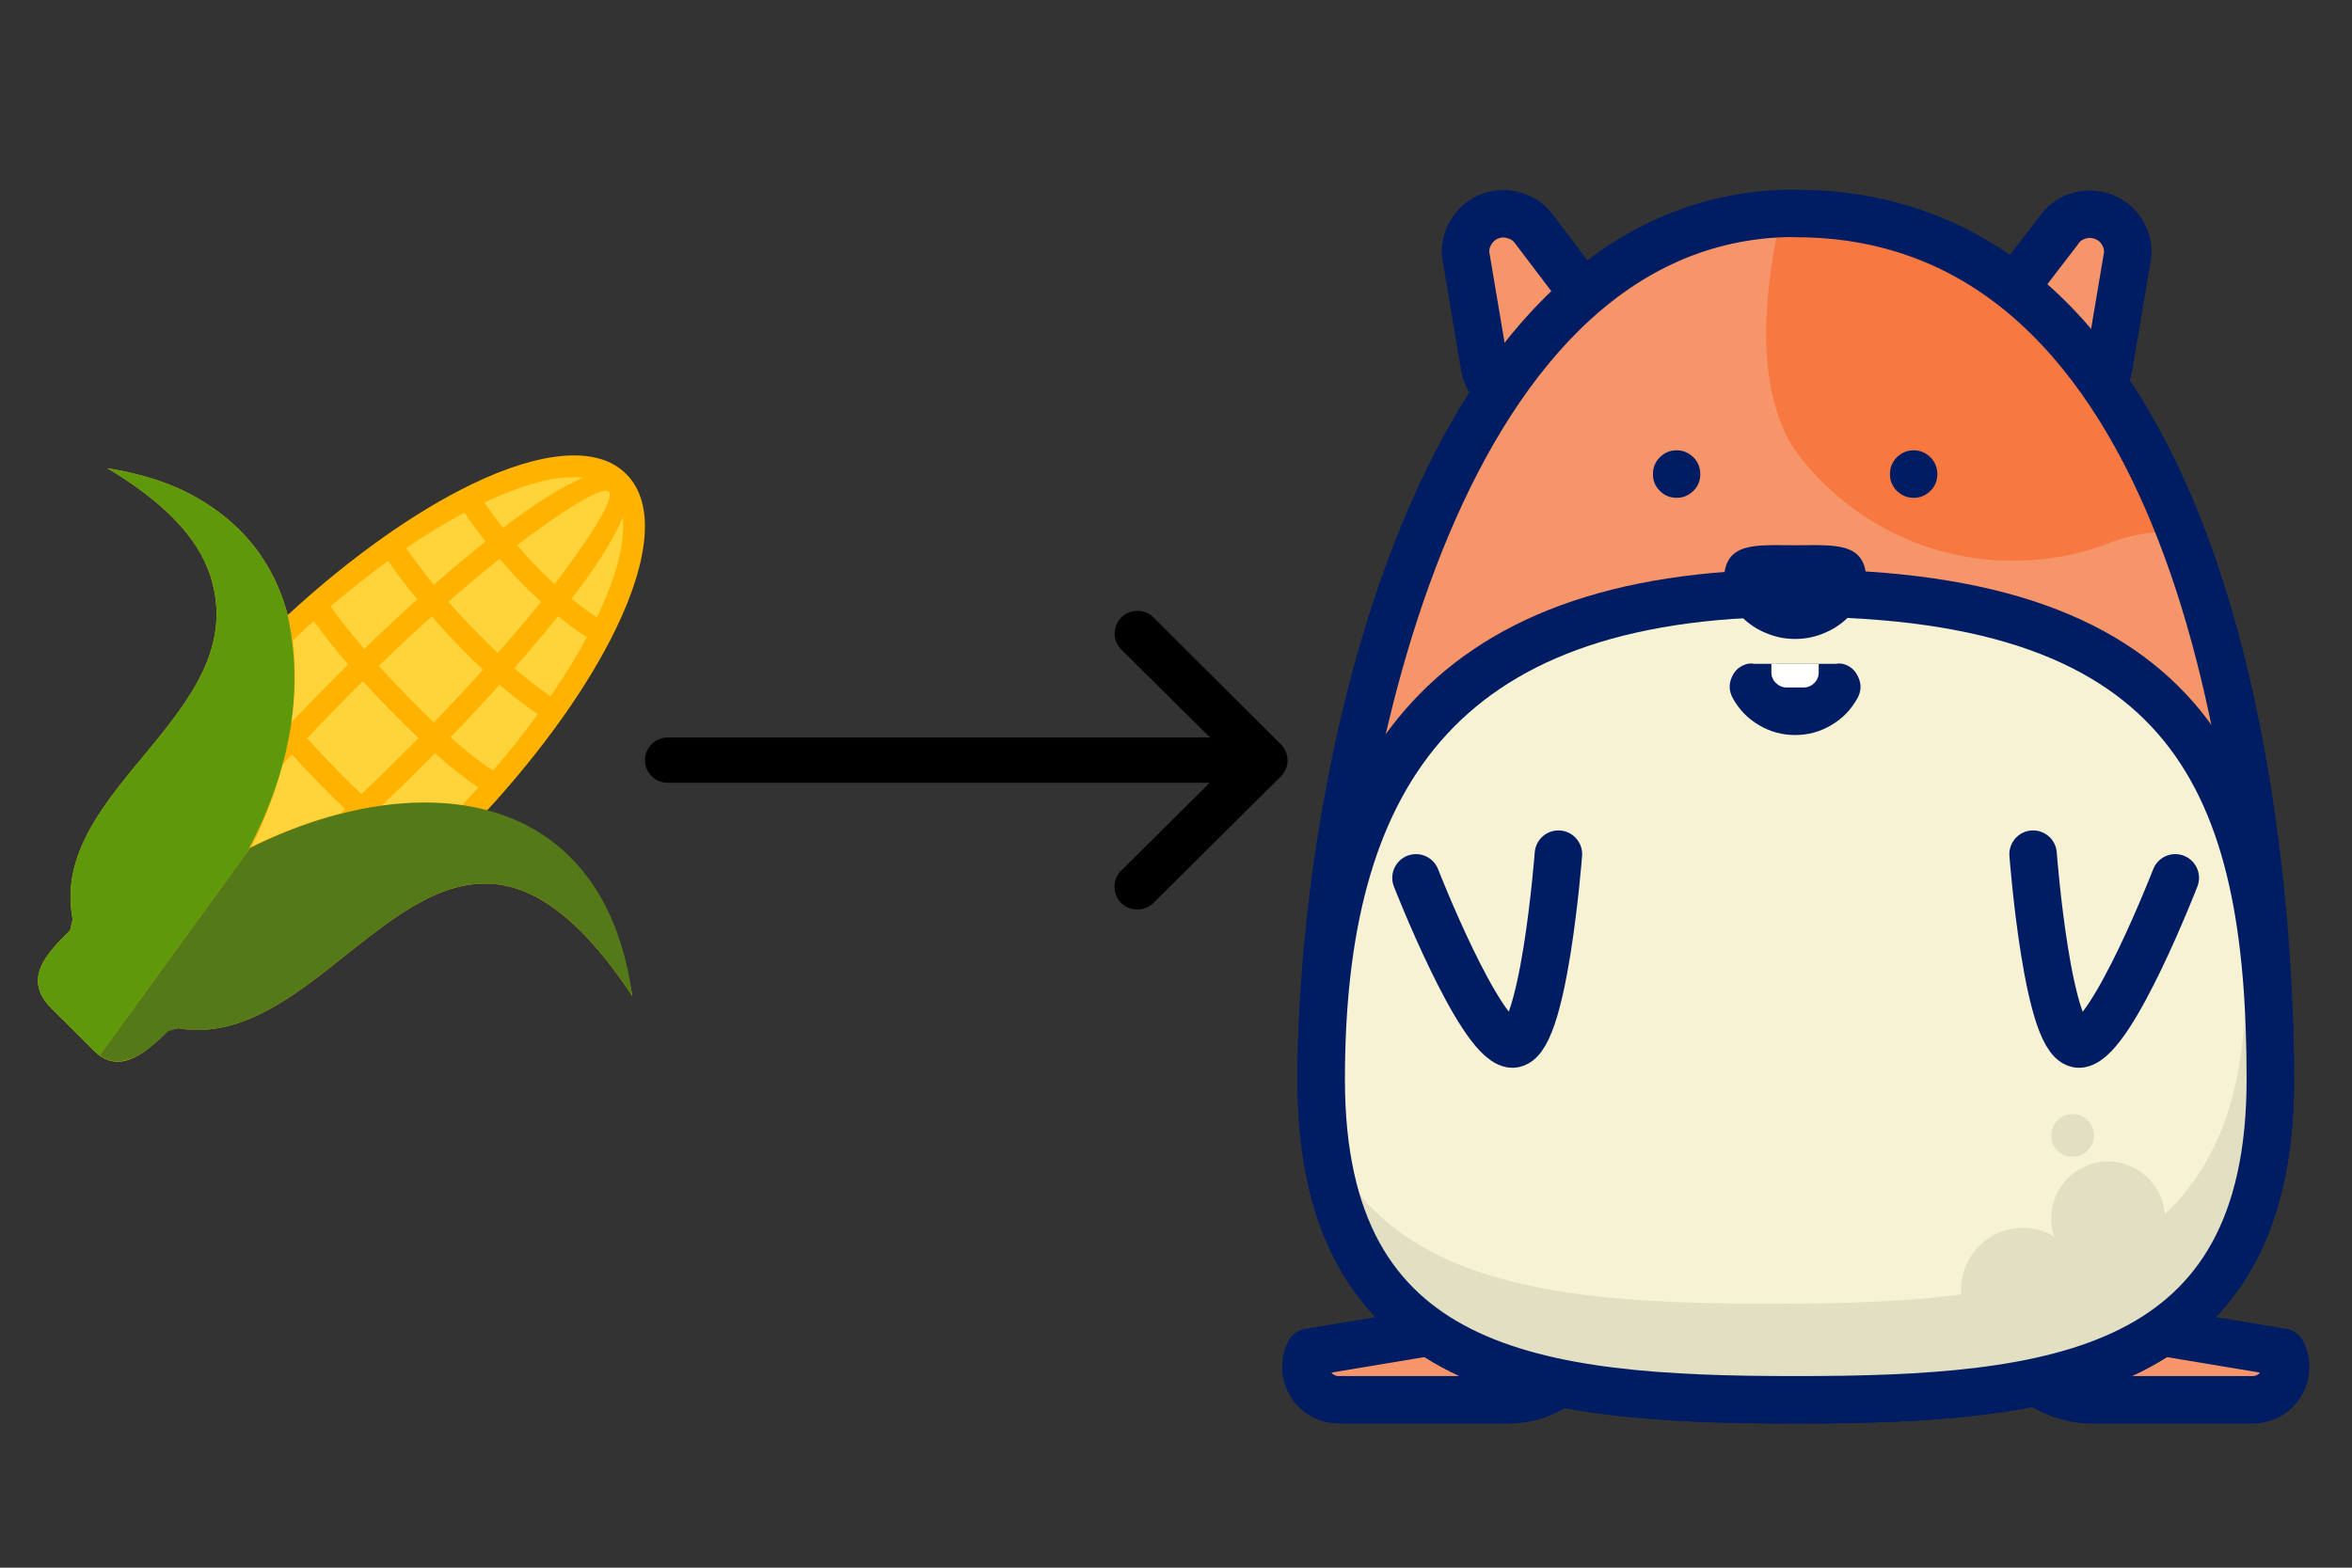 <svg xmlns="http://www.w3.org/2000/svg" xmlns:xlink="http://www.w3.org/1999/xlink" width="60" zoomAndPan="magnify" viewBox="0 0 45 30" height="40" preserveAspectRatio="xMidYMid meet" version="1.0"><rect x="0" y="0" width="45" height="30" fill="#333333" stroke="none"/><defs><clipPath id="504e1d97f2"><path d="M 37 24 L 44.273 24 L 44.273 28 L 37 28 Z M 37 24 " clip-rule="nonzero"/></clipPath><clipPath id="089c760333"><path d="M 0.727 8.711 L 12.34 8.711 L 12.34 20.324 L 0.727 20.324 Z M 0.727 8.711 " clip-rule="nonzero"/></clipPath><clipPath id="9ffb01c268"><path d="M 0.727 8.711 L 12 8.711 L 12 20.324 L 0.727 20.324 Z M 0.727 8.711 " clip-rule="nonzero"/></clipPath><clipPath id="6b760df50a"><path d="M 1 15 L 12.34 15 L 12.34 20.324 L 1 20.324 Z M 1 15 " clip-rule="nonzero"/></clipPath><clipPath id="c98954e3fc"><path d="M 12.34 11.645 L 24.676 11.645 L 24.676 17.449 L 12.34 17.449 Z M 12.34 11.645 " clip-rule="nonzero"/></clipPath></defs><path fill="#f7956a" d="M 28.867 26.766 L 25.609 26.766 C 25.5 26.766 25.398 26.738 25.301 26.688 C 25.207 26.633 25.129 26.559 25.074 26.469 C 25.016 26.375 24.984 26.273 24.98 26.164 C 24.977 26.059 24.996 25.953 25.047 25.855 L 30.488 24.949 L 30.488 25.141 C 30.488 25.355 30.449 25.562 30.367 25.762 C 30.285 25.961 30.164 26.137 30.012 26.289 C 29.863 26.441 29.688 26.559 29.488 26.641 C 29.289 26.723 29.082 26.766 28.867 26.766 Z M 28.867 26.766 " fill-opacity="1" fill-rule="nonzero"/><path fill="#f7956a" d="M 40.016 26.766 L 43.082 26.766 C 43.191 26.766 43.293 26.738 43.387 26.688 C 43.484 26.633 43.559 26.559 43.617 26.469 C 43.676 26.375 43.707 26.273 43.711 26.164 C 43.715 26.059 43.695 25.953 43.645 25.855 L 38.199 24.949 C 38.199 25.191 38.246 25.422 38.34 25.645 C 38.43 25.867 38.562 26.062 38.734 26.234 C 38.902 26.402 39.098 26.535 39.32 26.625 C 39.543 26.719 39.773 26.766 40.016 26.766 Z M 40.016 26.766 " fill-opacity="1" fill-rule="nonzero"/><path stroke-linecap="round" transform="matrix(0.454, 0, 0, 0.454, 19.829, 0)" fill="none" stroke-linejoin="round" d="M 19.924 59.003 L 12.742 59.003 C 12.501 59.003 12.277 58.943 12.062 58.831 C 11.856 58.711 11.683 58.547 11.563 58.349 C 11.434 58.142 11.365 57.918 11.356 57.677 C 11.347 57.445 11.391 57.212 11.502 56.997 L 23.498 54.999 L 23.498 55.421 C 23.498 55.895 23.412 56.351 23.231 56.79 C 23.05 57.229 22.783 57.617 22.447 57.953 C 22.12 58.289 21.732 58.547 21.293 58.728 C 20.854 58.909 20.398 59.003 19.924 59.003 Z M 19.924 59.003 " stroke="#001c63" stroke-width="2" stroke-opacity="1" stroke-miterlimit="4"/><g clip-path="url(#504e1d97f2)"><path stroke-linecap="round" transform="matrix(0.454, 0, 0, 0.454, 19.829, 0)" fill="none" stroke-linejoin="round" d="M 44.5 59.003 L 51.26 59.003 C 51.501 59.003 51.725 58.943 51.932 58.831 C 52.147 58.711 52.311 58.547 52.44 58.349 C 52.569 58.142 52.638 57.918 52.646 57.677 C 52.655 57.445 52.612 57.212 52.5 56.997 L 40.496 54.999 C 40.496 55.533 40.599 56.041 40.806 56.532 C 41.004 57.023 41.297 57.453 41.676 57.832 C 42.046 58.202 42.477 58.495 42.967 58.693 C 43.458 58.9 43.966 59.003 44.5 59.003 Z M 44.5 59.003 " stroke="#001c63" stroke-width="2" stroke-opacity="1" stroke-miterlimit="4"/></g><path stroke-linecap="round" transform="matrix(0.454, 0, 0, 0.454, 19.829, 0)" fill-opacity="1" fill="#f7956a" fill-rule="nonzero" stroke-linejoin="round" d="M 23.076 15.758 L 21.336 16.662 C 21.095 16.783 20.846 16.852 20.57 16.852 C 20.294 16.852 20.036 16.792 19.795 16.671 C 19.554 16.551 19.347 16.378 19.192 16.163 C 19.029 15.939 18.925 15.698 18.882 15.431 L 18.09 10.729 C 18.064 10.368 18.15 10.041 18.348 9.739 C 18.546 9.438 18.813 9.222 19.149 9.102 C 19.494 8.981 19.829 8.981 20.174 9.093 C 20.518 9.197 20.794 9.403 21.001 9.696 L 23.567 13.08 C 23.627 13.158 23.687 13.244 23.73 13.33 L 23.799 13.459 C 24.023 13.881 24.057 14.312 23.92 14.759 C 23.773 15.207 23.498 15.543 23.076 15.758 Z M 23.076 15.758 " stroke="#001c63" stroke-width="2" stroke-opacity="1" stroke-miterlimit="4"/><path stroke-linecap="round" transform="matrix(0.454, 0, 0, 0.454, 19.829, 0)" fill-opacity="1" fill="#f7956a" fill-rule="nonzero" stroke-linejoin="round" d="M 41.004 15.758 L 42.744 16.662 C 42.985 16.783 43.234 16.852 43.51 16.852 C 43.786 16.852 44.044 16.792 44.285 16.671 C 44.526 16.551 44.733 16.378 44.888 16.163 C 45.051 15.939 45.155 15.698 45.198 15.431 L 45.99 10.729 C 46.016 10.368 45.921 10.041 45.723 9.739 C 45.525 9.438 45.249 9.231 44.914 9.119 C 44.569 8.999 44.233 8.999 43.889 9.111 C 43.544 9.222 43.269 9.429 43.071 9.731 L 40.496 13.08 C 40.436 13.158 40.384 13.244 40.341 13.33 L 40.272 13.459 C 40.048 13.881 40.014 14.312 40.16 14.759 C 40.298 15.216 40.582 15.543 41.004 15.758 Z M 41.004 15.758 " stroke="#001c63" stroke-width="2" stroke-opacity="1" stroke-miterlimit="4"/><path fill="#f7956a" d="M 43.418 20.641 C 43.418 26.277 39.336 26.766 34.344 26.766 C 29.355 26.766 25.273 26.277 25.273 20.641 C 25.273 15 27.426 4.082 34.344 4.082 C 41.945 4.082 43.418 15 43.418 20.641 Z M 43.418 20.641 " fill-opacity="1" fill-rule="nonzero"/><path fill="#f77840" d="M 41.703 10.176 C 41.195 10.152 40.711 10.238 40.242 10.434 C 39.719 10.621 39.18 10.719 38.625 10.73 C 38.066 10.742 37.523 10.668 36.992 10.504 C 36.461 10.34 35.969 10.098 35.516 9.773 C 35.062 9.453 34.672 9.066 34.344 8.617 C 33.496 7.344 33.805 5.281 34.086 4.082 C 34.172 4.078 34.258 4.078 34.344 4.082 C 38.121 4.082 40.383 6.777 41.703 10.176 Z M 41.703 10.176 " fill-opacity="1" fill-rule="nonzero"/><path stroke-linecap="round" transform="matrix(0.454, 0, 0, 0.454, 19.829, 0)" fill="none" stroke-linejoin="round" d="M 52.001 45.501 C 52.001 57.927 43.002 59.003 31.997 59.003 C 21.001 59.003 12.002 57.927 12.002 45.501 C 12.002 33.23 16.626 9.601 31.429 8.999 C 31.618 8.99 31.807 8.99 31.997 8.999 C 40.324 8.999 45.31 14.94 48.22 22.432 C 51.131 29.924 52.001 39.241 52.001 45.501 Z M 52.001 45.501 " stroke="#001c63" stroke-width="2" stroke-opacity="1" stroke-miterlimit="4"/><path fill="#e3dfc3" d="M 43.418 20.641 C 43.418 26.277 39.336 26.766 34.344 26.766 C 29.684 26.766 25.844 26.344 25.332 21.746 C 25.289 21.379 25.27 21.012 25.273 20.641 C 25.273 15 27.426 11.34 34.344 11.34 C 39.422 11.34 41.762 12.973 42.754 15.738 C 43.258 17.332 43.477 18.969 43.418 20.641 Z M 43.418 20.641 " fill-opacity="1" fill-rule="nonzero"/><path fill="#f7f2d4" d="M 42.965 18.824 C 42.965 24.465 38.883 24.949 33.891 24.949 C 29.938 24.949 26.574 24.645 25.332 21.746 C 25.289 21.379 25.27 21.012 25.273 20.641 C 25.273 17.082 26.129 14.316 28.496 12.758 C 29.387 12.188 30.352 11.809 31.387 11.617 C 32.363 11.426 33.352 11.332 34.344 11.34 C 39.422 11.34 41.762 12.973 42.754 15.738 C 42.906 16.762 42.977 17.789 42.965 18.824 Z M 42.965 18.824 " fill-opacity="1" fill-rule="nonzero"/><path stroke-linecap="round" transform="matrix(0.454, 0, 0, 0.454, 19.829, 0)" fill="none" stroke-linejoin="round" d="M 52.001 45.501 C 52.001 57.927 43.002 59.003 31.997 59.003 C 21.001 59.003 12.002 57.927 12.002 45.501 C 12.002 33.067 16.747 24.998 31.997 24.998 C 48.754 24.998 52.001 33.067 52.001 45.501 Z M 52.001 45.501 " stroke="#001c63" stroke-width="2" stroke-opacity="1" stroke-miterlimit="4"/><path stroke-linecap="round" transform="matrix(0.454, 0, 0, 0.454, 19.829, 0)" fill="none" stroke-linejoin="round" d="M 15.997 37.002 C 15.997 37.002 18.632 43.753 20.002 44.003 C 21.371 44.252 21.999 36.003 21.999 36.003 " stroke="#001c63" stroke-width="2" stroke-opacity="1" stroke-miterlimit="4"/><path stroke-linecap="round" transform="matrix(0.454, 0, 0, 0.454, 19.829, 0)" fill="none" stroke-linejoin="round" d="M 47.996 37.002 C 47.996 37.002 45.379 43.753 44.001 44.003 C 42.623 44.252 42.003 36.003 42.003 36.003 " stroke="#001c63" stroke-width="2" stroke-opacity="1" stroke-miterlimit="4"/><path fill="#001c63" d="M 32.531 9.074 C 32.531 9.199 32.488 9.305 32.398 9.395 C 32.309 9.48 32.203 9.527 32.078 9.527 C 31.953 9.527 31.844 9.48 31.758 9.395 C 31.668 9.305 31.625 9.199 31.625 9.074 C 31.625 8.949 31.668 8.84 31.758 8.75 C 31.844 8.664 31.953 8.617 32.078 8.617 C 32.203 8.617 32.309 8.664 32.398 8.75 C 32.488 8.84 32.531 8.949 32.531 9.074 Z M 32.531 9.074 " fill-opacity="1" fill-rule="nonzero"/><path fill="#001c63" d="M 37.066 9.074 C 37.066 9.199 37.023 9.305 36.934 9.395 C 36.844 9.48 36.738 9.527 36.613 9.527 C 36.488 9.527 36.383 9.48 36.293 9.395 C 36.203 9.305 36.16 9.199 36.16 9.074 C 36.16 8.949 36.203 8.84 36.293 8.75 C 36.383 8.664 36.488 8.617 36.613 8.617 C 36.738 8.617 36.844 8.664 36.934 8.75 C 37.023 8.84 37.066 8.949 37.066 9.074 Z M 37.066 9.074 " fill-opacity="1" fill-rule="nonzero"/><path fill="#001c63" d="M 35.707 11.113 C 35.691 11.387 35.582 11.613 35.379 11.793 C 35.242 11.934 35.086 12.039 34.906 12.113 C 34.727 12.191 34.539 12.227 34.344 12.227 C 34.152 12.227 33.965 12.191 33.785 12.113 C 33.605 12.039 33.449 11.934 33.312 11.793 C 33.109 11.613 33 11.387 32.984 11.113 C 32.984 10.359 33.594 10.434 34.344 10.434 C 35.098 10.434 35.707 10.359 35.707 11.113 Z M 35.707 11.113 " fill-opacity="1" fill-rule="nonzero"/><path fill="#001c63" d="M 35.539 13.359 C 35.418 13.578 35.254 13.75 35.039 13.875 C 34.824 14.004 34.594 14.066 34.344 14.066 C 34.098 14.066 33.867 14.004 33.652 13.875 C 33.438 13.75 33.273 13.578 33.152 13.359 C 33.082 13.23 33.074 13.098 33.133 12.961 C 33.191 12.824 33.293 12.738 33.438 12.703 C 33.48 12.695 33.52 12.695 33.559 12.703 L 35.129 12.703 C 35.172 12.695 35.211 12.695 35.254 12.703 C 35.395 12.738 35.496 12.824 35.555 12.961 C 35.617 13.098 35.609 13.23 35.539 13.359 Z M 35.539 13.359 " fill-opacity="1" fill-rule="nonzero"/><path fill="#ffffff" d="M 34.797 12.703 L 34.797 12.863 C 34.797 12.945 34.77 13.012 34.715 13.07 C 34.656 13.125 34.59 13.156 34.508 13.156 L 34.184 13.156 C 34.102 13.156 34.035 13.125 33.977 13.07 C 33.918 13.012 33.891 12.945 33.891 12.863 L 33.891 12.703 C 33.934 12.695 33.973 12.695 34.016 12.703 Z M 34.797 12.703 " fill-opacity="1" fill-rule="nonzero"/><path fill="#e3dfc3" d="M 39.879 24.676 C 39.879 24.832 39.848 24.984 39.789 25.129 C 39.73 25.273 39.645 25.402 39.535 25.512 C 39.422 25.621 39.297 25.707 39.152 25.766 C 39.008 25.828 38.855 25.855 38.699 25.855 C 38.543 25.855 38.395 25.828 38.25 25.766 C 38.105 25.707 37.977 25.621 37.867 25.512 C 37.754 25.402 37.672 25.273 37.609 25.129 C 37.551 24.984 37.52 24.832 37.52 24.676 C 37.52 24.52 37.551 24.371 37.609 24.227 C 37.672 24.082 37.754 23.953 37.867 23.844 C 37.977 23.734 38.105 23.648 38.25 23.586 C 38.395 23.527 38.543 23.496 38.699 23.496 C 38.855 23.496 39.008 23.527 39.152 23.586 C 39.297 23.648 39.422 23.734 39.535 23.844 C 39.645 23.953 39.73 24.082 39.789 24.227 C 39.848 24.371 39.879 24.52 39.879 24.676 Z M 39.879 24.676 " fill-opacity="1" fill-rule="nonzero"/><path fill="#e3dfc3" d="M 41.422 23.316 C 41.422 23.461 41.395 23.602 41.34 23.734 C 41.285 23.867 41.203 23.984 41.102 24.086 C 41 24.188 40.883 24.266 40.75 24.324 C 40.617 24.379 40.477 24.406 40.332 24.406 C 40.188 24.406 40.051 24.379 39.918 24.324 C 39.781 24.266 39.664 24.188 39.562 24.086 C 39.461 23.984 39.383 23.867 39.328 23.734 C 39.273 23.602 39.246 23.461 39.246 23.316 C 39.246 23.172 39.273 23.035 39.328 22.898 C 39.383 22.766 39.461 22.648 39.562 22.547 C 39.664 22.445 39.781 22.367 39.918 22.312 C 40.051 22.254 40.188 22.227 40.332 22.227 C 40.477 22.227 40.617 22.254 40.75 22.312 C 40.883 22.367 41 22.445 41.102 22.547 C 41.203 22.648 41.285 22.766 41.34 22.898 C 41.395 23.035 41.422 23.172 41.422 23.316 Z M 41.422 23.316 " fill-opacity="1" fill-rule="nonzero"/><path fill="#e3dfc3" d="M 40.062 21.73 C 40.062 21.84 40.02 21.938 39.941 22.016 C 39.863 22.098 39.766 22.137 39.652 22.137 C 39.539 22.137 39.445 22.098 39.363 22.016 C 39.285 21.938 39.246 21.84 39.246 21.73 C 39.246 21.617 39.285 21.52 39.363 21.441 C 39.445 21.359 39.539 21.32 39.652 21.32 C 39.766 21.32 39.863 21.359 39.941 21.441 C 40.02 21.52 40.062 21.617 40.062 21.73 Z M 40.062 21.73 " fill-opacity="1" fill-rule="nonzero"/><g clip-path="url(#089c760333)"><path fill="#ffb300" d="M 11.98 9.07 C 11.43 8.516 10.34 8.633 9.027 9.266 C 7.961 9.781 6.723 10.648 5.504 11.77 C 5.25 10.793 4.633 9.941 3.512 9.391 C 3.098 9.191 2.562 9.039 2.055 8.961 C 3.066 9.562 3.777 10.25 4.023 11.012 C 4.875 13.652 0.902 15.078 1.391 17.594 C 1.375 17.664 1.355 17.734 1.34 17.805 C 0.91 18.23 0.406 18.73 0.992 19.305 L 1.816 20.125 C 2.312 20.602 2.855 20.082 3.219 19.719 C 3.281 19.707 3.344 19.691 3.406 19.676 C 6.555 20.223 8.512 13.645 12.098 19.059 C 12.02 18.625 11.918 18.195 11.742 17.777 C 11.234 16.551 10.336 15.852 9.281 15.551 C 10.406 14.332 11.273 13.094 11.789 12.023 C 12.422 10.711 12.539 9.625 11.98 9.07 Z M 11.98 9.07 " fill-opacity="1" fill-rule="evenodd"/></g><g clip-path="url(#9ffb01c268)"><path fill="#5e990b" d="M 5.504 11.77 C 5.25 10.793 4.633 9.941 3.512 9.391 C 3.098 9.191 2.562 9.039 2.055 8.961 C 3.066 9.562 3.777 10.25 4.023 11.012 C 4.875 13.652 0.902 15.078 1.391 17.594 C 1.375 17.664 1.355 17.734 1.34 17.805 C 0.91 18.23 0.406 18.73 0.992 19.305 L 1.816 20.125 C 2.117 20.414 2.434 20.336 2.719 20.152 C 2.414 20.34 2.141 20.367 1.906 20.195 L 4.789 16.223 C 5.242 15.996 5.727 15.809 6.227 15.672 C 5.719 15.809 5.227 16.004 4.766 16.234 C 5.574 14.691 5.812 13.203 5.504 11.77 Z M 11.621 17.512 C 11.613 17.492 11.602 17.477 11.594 17.457 C 11.602 17.477 11.613 17.492 11.621 17.512 Z M 11.559 17.387 C 11.555 17.379 11.547 17.367 11.543 17.359 C 11.547 17.367 11.555 17.379 11.559 17.387 Z M 11.492 17.266 C 11.484 17.254 11.477 17.238 11.469 17.227 C 11.477 17.242 11.484 17.254 11.492 17.266 Z M 11.422 17.148 C 11.41 17.133 11.402 17.121 11.395 17.105 C 11.402 17.121 11.41 17.133 11.422 17.148 Z M 11.348 17.035 C 11.336 17.02 11.324 17 11.312 16.984 C 11.324 17.004 11.336 17.02 11.348 17.035 Z M 11.273 16.93 C 11.258 16.91 11.246 16.891 11.23 16.871 C 11.246 16.891 11.258 16.91 11.273 16.93 Z M 11.195 16.824 C 11.184 16.809 11.168 16.793 11.152 16.773 C 11.168 16.793 11.184 16.809 11.195 16.824 Z M 11.113 16.727 C 11.102 16.711 11.09 16.699 11.078 16.684 C 11.09 16.699 11.102 16.711 11.113 16.727 Z M 11.031 16.629 C 11.02 16.613 11.004 16.602 10.992 16.586 C 11.004 16.602 11.02 16.613 11.031 16.629 Z M 10.945 16.539 C 10.93 16.523 10.918 16.508 10.902 16.492 C 10.918 16.508 10.93 16.523 10.945 16.539 Z M 10.859 16.449 C 10.844 16.434 10.828 16.422 10.812 16.406 C 10.828 16.422 10.844 16.434 10.859 16.449 Z M 10.77 16.367 C 10.754 16.352 10.738 16.34 10.723 16.328 C 10.738 16.34 10.754 16.352 10.77 16.367 Z M 10.676 16.285 C 10.66 16.273 10.641 16.258 10.625 16.246 C 10.641 16.258 10.66 16.273 10.676 16.285 Z M 10.582 16.211 C 10.566 16.199 10.547 16.188 10.531 16.172 C 10.547 16.188 10.566 16.199 10.582 16.211 Z M 10.484 16.137 C 10.469 16.129 10.453 16.117 10.434 16.105 C 10.453 16.113 10.469 16.125 10.484 16.137 Z M 10.387 16.07 C 10.371 16.059 10.352 16.047 10.332 16.035 C 10.352 16.047 10.371 16.059 10.387 16.07 Z M 10.285 16.004 C 10.27 15.992 10.25 15.984 10.23 15.973 C 10.25 15.984 10.27 15.992 10.285 16.004 Z M 10.184 15.945 C 10.164 15.934 10.145 15.922 10.121 15.91 C 10.145 15.922 10.164 15.934 10.184 15.945 Z M 10.078 15.887 C 10.059 15.875 10.039 15.863 10.02 15.855 C 10.039 15.863 10.059 15.875 10.078 15.887 Z M 9.973 15.832 C 9.953 15.824 9.934 15.812 9.914 15.805 C 9.934 15.812 9.953 15.824 9.973 15.832 Z M 9.867 15.781 C 9.844 15.773 9.824 15.766 9.805 15.754 C 9.824 15.766 9.844 15.773 9.867 15.781 Z M 9.758 15.734 C 9.738 15.727 9.715 15.719 9.695 15.711 C 9.715 15.719 9.734 15.727 9.758 15.734 Z M 9.648 15.691 C 9.625 15.684 9.602 15.676 9.578 15.668 C 9.602 15.676 9.625 15.684 9.648 15.691 Z M 9.535 15.652 C 9.512 15.645 9.488 15.637 9.465 15.629 C 9.488 15.637 9.512 15.645 9.535 15.652 Z M 9.422 15.613 C 9.395 15.605 9.371 15.598 9.344 15.594 C 9.371 15.598 9.398 15.605 9.422 15.613 Z M 9.309 15.582 C 9.281 15.574 9.254 15.566 9.227 15.559 C 9.254 15.566 9.281 15.574 9.309 15.582 Z M 9.191 15.551 C 9.164 15.543 9.141 15.539 9.109 15.531 C 9.141 15.539 9.164 15.543 9.191 15.551 Z M 9.074 15.523 C 9.047 15.516 9.02 15.512 8.992 15.508 C 9.02 15.512 9.047 15.516 9.074 15.523 Z M 8.957 15.5 C 8.93 15.492 8.902 15.488 8.875 15.484 C 8.902 15.488 8.93 15.492 8.957 15.5 Z M 8.836 15.477 C 8.809 15.473 8.781 15.469 8.75 15.465 C 8.781 15.469 8.809 15.473 8.836 15.477 Z M 8.719 15.461 C 8.688 15.457 8.656 15.453 8.629 15.449 C 8.656 15.453 8.688 15.457 8.719 15.461 Z M 8.598 15.445 C 8.566 15.441 8.535 15.438 8.504 15.434 C 8.535 15.438 8.566 15.441 8.598 15.445 Z M 8.477 15.434 C 8.445 15.43 8.41 15.43 8.379 15.426 C 8.41 15.43 8.441 15.43 8.477 15.434 Z M 8.352 15.426 C 8.32 15.422 8.289 15.422 8.258 15.418 C 8.289 15.422 8.32 15.422 8.352 15.426 Z M 8.23 15.418 C 8.195 15.418 8.164 15.418 8.133 15.414 C 8.164 15.414 8.195 15.418 8.23 15.418 Z M 8.105 15.414 C 8.07 15.414 8.039 15.414 8.008 15.414 C 8.039 15.414 8.074 15.414 8.105 15.414 Z M 7.98 15.414 C 7.945 15.414 7.914 15.414 7.879 15.414 C 7.914 15.414 7.945 15.414 7.98 15.414 Z M 7.855 15.418 C 7.82 15.418 7.781 15.418 7.746 15.422 C 7.781 15.418 7.82 15.418 7.855 15.418 Z M 7.734 15.422 C 7.695 15.422 7.66 15.426 7.625 15.426 C 7.66 15.426 7.695 15.422 7.734 15.422 Z M 7.605 15.43 C 7.57 15.43 7.535 15.434 7.5 15.438 C 7.535 15.434 7.57 15.43 7.605 15.43 Z M 7.48 15.438 C 7.441 15.441 7.406 15.445 7.371 15.449 C 7.406 15.445 7.441 15.441 7.48 15.438 Z M 7.355 15.453 C 7.316 15.453 7.281 15.461 7.242 15.465 C 7.281 15.461 7.316 15.453 7.355 15.453 Z M 7.227 15.465 C 7.188 15.473 7.148 15.477 7.113 15.484 C 7.152 15.477 7.188 15.473 7.227 15.465 Z M 7.102 15.484 C 7.062 15.488 7.023 15.496 6.984 15.504 C 7.023 15.496 7.062 15.488 7.102 15.484 Z M 6.977 15.504 C 6.938 15.512 6.895 15.516 6.855 15.523 C 6.895 15.516 6.938 15.512 6.977 15.504 Z M 6.852 15.523 C 6.809 15.531 6.77 15.539 6.73 15.547 C 6.77 15.543 6.809 15.531 6.852 15.523 Z M 6.727 15.551 C 6.684 15.559 6.645 15.566 6.605 15.574 C 6.645 15.566 6.684 15.559 6.727 15.551 Z M 6.598 15.578 C 6.559 15.586 6.52 15.594 6.48 15.605 C 6.52 15.594 6.559 15.586 6.598 15.578 Z M 6.473 15.605 C 6.434 15.617 6.391 15.625 6.352 15.637 C 6.391 15.625 6.434 15.617 6.473 15.605 Z M 6.348 15.637 C 6.309 15.648 6.266 15.66 6.227 15.672 C 6.266 15.66 6.309 15.648 6.348 15.637 Z M 6.348 15.637 " fill-opacity="1" fill-rule="evenodd"/></g><path fill="#ffd33a" d="M 9.242 12.816 C 8.949 13.141 8.633 13.48 8.301 13.824 C 8.148 13.68 7.996 13.531 7.844 13.375 C 7.641 13.168 7.438 12.953 7.246 12.742 C 7.594 12.406 7.934 12.09 8.262 11.797 C 8.449 12.012 8.652 12.23 8.859 12.441 C 8.984 12.57 9.113 12.695 9.242 12.816 Z M 9.242 12.816 " fill-opacity="1" fill-rule="evenodd"/><path fill="#ffd33a" d="M 10.352 11.516 C 10.105 11.824 9.828 12.152 9.523 12.496 C 9.402 12.383 9.281 12.266 9.16 12.141 C 8.961 11.938 8.762 11.727 8.578 11.516 C 8.922 11.215 9.25 10.938 9.559 10.695 C 9.711 10.871 9.867 11.047 10.031 11.211 C 10.137 11.316 10.242 11.418 10.352 11.516 Z M 10.352 11.516 " fill-opacity="1" fill-rule="evenodd"/><path fill="#ffd33a" d="M 10.105 10.273 C 10.961 9.645 11.543 9.305 11.648 9.41 C 11.75 9.516 11.414 10.098 10.781 10.953 C 10.727 11.027 10.672 11.102 10.613 11.18 C 10.516 11.094 10.426 11.004 10.332 10.91 C 10.18 10.758 10.035 10.598 9.895 10.434 C 9.965 10.379 10.035 10.324 10.105 10.273 Z M 10.105 10.273 " fill-opacity="1" fill-rule="evenodd"/><path fill="#ffd33a" d="M 7.77 10.488 C 8.156 10.227 8.527 10 8.887 9.809 C 9.012 10 9.148 10.184 9.289 10.363 C 8.977 10.613 8.645 10.887 8.301 11.191 C 8.102 10.945 7.922 10.707 7.77 10.488 Z M 7.77 10.488 " fill-opacity="1" fill-rule="evenodd"/><path fill="#ffd33a" d="M 9.152 15.07 C 9.039 15.195 8.922 15.32 8.805 15.445 C 8.316 15.367 7.809 15.363 7.293 15.426 C 7.555 15.176 7.82 14.914 8.09 14.648 C 8.168 14.57 8.246 14.492 8.32 14.414 C 8.617 14.676 8.902 14.902 9.152 15.07 Z M 9.152 15.07 " fill-opacity="1" fill-rule="evenodd"/><path fill="#ffd33a" d="M 10.289 13.668 C 10.031 14.023 9.746 14.387 9.434 14.746 C 9.195 14.594 8.914 14.371 8.617 14.109 C 8.949 13.77 9.266 13.43 9.559 13.102 C 9.812 13.32 10.059 13.516 10.289 13.668 Z M 10.289 13.668 " fill-opacity="1" fill-rule="evenodd"/><path fill="#ffd33a" d="M 11.227 12.195 C 11.035 12.559 10.801 12.938 10.535 13.324 C 10.316 13.18 10.082 12.996 9.84 12.785 C 10.145 12.438 10.426 12.105 10.676 11.793 C 10.855 11.938 11.039 12.074 11.227 12.195 Z M 11.227 12.195 " fill-opacity="1" fill-rule="evenodd"/><path fill="#ffd33a" d="M 11.914 9.902 C 11.969 10.379 11.789 11.043 11.422 11.816 C 11.254 11.703 11.094 11.586 10.934 11.457 C 11 11.371 11.062 11.289 11.125 11.207 C 11.496 10.703 11.766 10.258 11.914 9.902 Z M 11.914 9.902 " fill-opacity="1" fill-rule="evenodd"/><path fill="#ffd33a" d="M 9.266 9.617 C 10.031 9.254 10.688 9.082 11.16 9.141 C 10.805 9.289 10.359 9.559 9.852 9.93 C 9.777 9.984 9.699 10.043 9.625 10.102 C 9.5 9.945 9.379 9.781 9.266 9.617 Z M 9.266 9.617 " fill-opacity="1" fill-rule="evenodd"/><path fill="#ffd33a" d="M 8.008 14.125 C 7.934 14.199 7.863 14.273 7.789 14.344 C 7.496 14.641 7.203 14.922 6.914 15.195 C 6.746 15.035 6.574 14.867 6.406 14.691 C 6.227 14.512 6.047 14.32 5.875 14.125 C 6.145 13.844 6.422 13.555 6.711 13.266 C 6.789 13.188 6.867 13.113 6.945 13.035 C 7.137 13.25 7.34 13.465 7.547 13.672 C 7.699 13.828 7.852 13.98 8.008 14.125 Z M 8.008 14.125 " fill-opacity="1" fill-rule="evenodd"/><path fill="#ffd33a" d="M 6.324 11.605 C 6.695 11.289 7.062 10.996 7.426 10.734 C 7.582 10.965 7.773 11.215 7.984 11.469 C 7.656 11.766 7.312 12.086 6.969 12.418 C 6.715 12.125 6.496 11.848 6.324 11.605 Z M 6.324 11.605 " fill-opacity="1" fill-rule="evenodd"/><path fill="#ffd33a" d="M 5.602 12.258 C 5.734 12.129 5.867 12.004 6.004 11.887 C 6.184 12.137 6.41 12.422 6.66 12.715 C 6.578 12.797 6.496 12.883 6.41 12.965 C 6.121 13.254 5.844 13.539 5.578 13.82 C 5.656 13.289 5.672 12.762 5.602 12.258 Z M 5.602 12.258 " fill-opacity="1" fill-rule="evenodd"/><path fill="#ffd33a" d="M 6.066 15.695 C 5.641 15.832 5.227 16 4.816 16.203 C 5.062 15.703 5.266 15.172 5.41 14.629 C 5.469 14.566 5.527 14.504 5.586 14.438 C 5.75 14.621 5.926 14.805 6.102 14.988 C 6.27 15.16 6.438 15.328 6.605 15.484 C 6.574 15.512 6.543 15.543 6.512 15.57 C 6.363 15.605 6.215 15.648 6.066 15.695 Z M 6.066 15.695 " fill-opacity="1" fill-rule="evenodd"/><g clip-path="url(#6b760df50a)"><path fill="#537918" d="M 3.348 19.691 C 3.367 19.688 3.387 19.68 3.406 19.676 C 6.555 20.223 8.512 13.645 12.098 19.059 C 11.543 15.02 7.969 14.645 4.789 16.223 L 1.906 20.195 C 2.262 20.457 2.703 20.258 3.211 19.738 Z M 3.348 19.691 " fill-opacity="1" fill-rule="evenodd"/></g><g clip-path="url(#c98954e3fc)"><path fill="#000000" d="M 22.07 17.277 L 24.508 14.855 C 24.676 14.688 24.676 14.414 24.508 14.246 L 22.07 11.816 C 21.902 11.648 21.625 11.648 21.453 11.816 C 21.285 11.984 21.285 12.262 21.453 12.43 L 23.152 14.113 L 12.773 14.113 C 12.535 14.113 12.34 14.309 12.34 14.547 C 12.34 14.785 12.535 14.98 12.773 14.98 L 23.145 14.98 L 21.449 16.664 C 21.363 16.75 21.324 16.859 21.324 16.973 C 21.324 17.086 21.367 17.195 21.449 17.281 C 21.625 17.445 21.902 17.445 22.07 17.277 Z M 22.07 17.277 " fill-opacity="1" fill-rule="nonzero"/></g></svg>